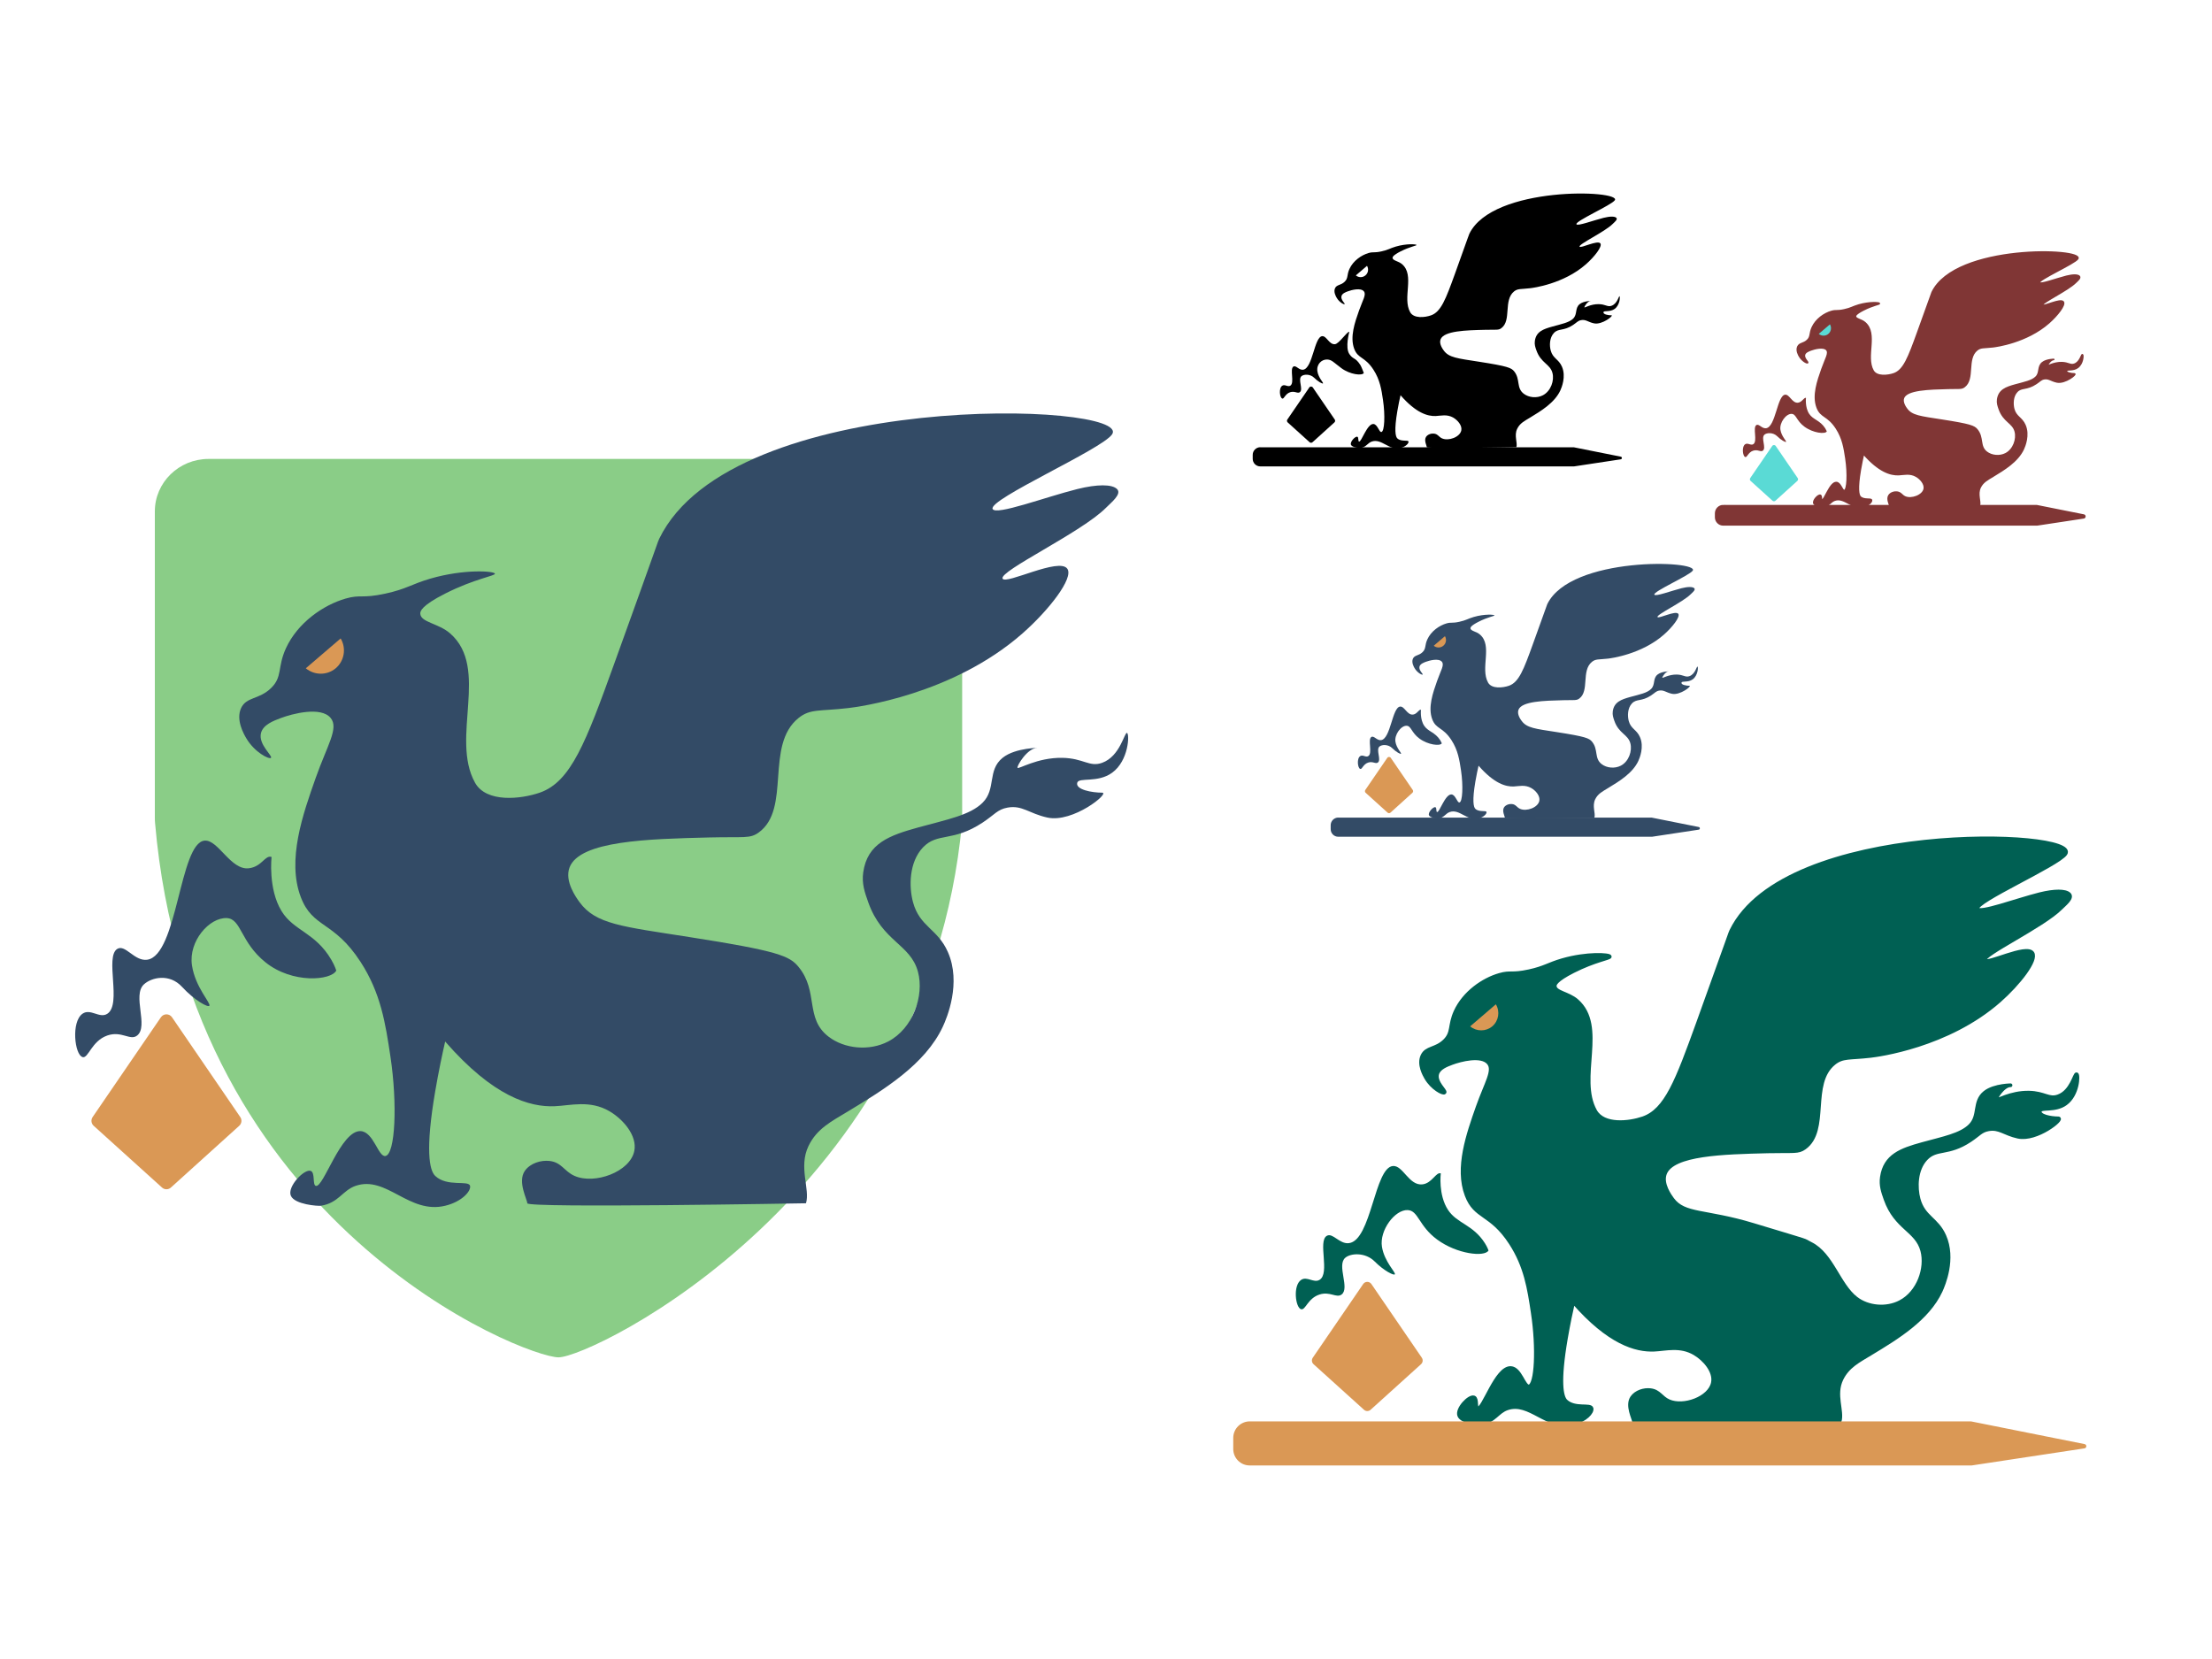 <?xml version="1.0" encoding="UTF-8"?>
<svg id="Ebene_2" data-name="Ebene 2" xmlns="http://www.w3.org/2000/svg" viewBox="0 0 400 300">
  <defs>
    <style>
      .cls-1 {
        stroke-width: .29px;
      }

      .cls-1, .cls-2, .cls-3 {
        stroke-miterlimit: 10;
      }

      .cls-1, .cls-4, .cls-3 {
        fill: #803635;
      }

      .cls-1, .cls-3 {
        stroke: #803635;
      }

      .cls-2 {
        stroke: #006053;
        stroke-width: .66px;
      }

      .cls-2, .cls-5 {
        fill: #006053;
      }

      .cls-6 {
        fill: #8acd87;
      }

      .cls-7 {
        fill: #da9855;
      }

      .cls-8 {
        fill: #5adad5;
      }

      .cls-3 {
        stroke-width: .29px;
      }

      .cls-9 {
        fill: #334b66;
      }
    </style>
  </defs>
  <g id="Ebene_1" data-name="Ebene 1">
    <path class="cls-2" d="M261.2,197.56c-.24.25-2.21-.74-3.32-2.66-.29-.51-1.4-2.42-.66-3.99.71-1.52,2.39-1.12,3.99-2.66,1.57-1.52.83-2.76,1.99-5.32,1.57-3.44,5.02-5.8,7.97-6.64,2.02-.58,2.13.03,5.32-.66,2.84-.62,3.48-1.26,5.98-1.99,4.53-1.32,8.59-1.02,8.64-.66.04.3-2.73.67-6.64,2.66-3.21,1.63-3.33,2.38-3.32,2.66.02,1.19,2.43,1.29,3.99,2.66,5.32,4.65,0,13.95,3.32,19.93,1.51,2.72,6.14,2.19,8.64,1.33,4.18-1.44,6.16-6.74,9.97-17.27,5.99-16.6,5.78-16.21,5.98-16.61,9.75-20.1,63.34-18.27,60.46-13.95-1.33,1.99-16.57,8.68-15.95,9.97.43.9,7.04-1.59,11.29-2.66,2.66-.66,4.65-.66,5.32,0s-.77,1.78-1.49,2.5c-3.27,3.29-14.32,8.46-13.8,9.46.43.83,7.54-2.87,8.64-1.33.89,1.25-2.48,5.56-5.98,8.64-9.34,8.21-22.05,9.83-23.25,9.97-3.87.45-5.08.07-6.64,1.33-4.54,3.66-.94,12.12-5.32,15.28-1.19.86-1.89.55-6.64.66-8.05.2-17.22.42-18.6,3.99-.72,1.86.9,4.06,1.33,4.65,2.16,2.94,5.9,2.01,14.62,4.65,11.29,3.42,8.65,2.54,10.41,3.42,3.82,1.91,5.02,7.41,8.19,9.87,2.14,1.66,5.48,1.96,7.97.66,3.34-1.73,4.83-6.13,3.99-9.3-1-3.73-4.77-4.01-6.64-9.3-.47-1.33-.88-2.49-.66-3.99.56-3.88,3.5-4.93,7.31-5.98,3.85-1.06,6.95-1.64,8.64-3.32,1.82-1.81.6-4.32,2.66-5.98,1.74-1.41,5.15-1.33,4.65-1.33-1.33,0-2.77,2.4-2.66,2.66.11.25,2.64-1.39,5.98-1.33,2.84.05,3.61,1.28,5.32.66,2.42-.87,2.97-4.12,3.32-3.99.36.14.23,3.71-1.99,5.32-1.94,1.4-4.44.57-4.65,1.33-.26.93,1.99,1.33,3.32,1.33,1.11,0-3.89,4.08-7.31,3.32-2.48-.55-3.35-1.69-5.32-1.33-1.35.24-1.7.92-3.32,1.99-4.01,2.66-6.04,1.28-7.97,3.32-1.86,1.96-1.89,5.23-1.33,7.31.9,3.31,3.27,3.53,4.65,6.64,1.84,4.15-.13,8.82-.66,9.97-2.36,5.08-7.94,8.46-12.62,11.29-2.26,1.37-4.19,2.32-5.32,4.65-1.37,2.84.23,5.74-.33,7.64,0,0-37.21.66-37.21,0,0-.49-1.33-2.87-.33-4.32.71-1.02,2.15-1.47,3.32-1.33,1.61.19,1.92,1.37,3.32,1.99,2.68,1.18,7.41-.53,7.97-3.32.42-2.06-1.52-4.27-3.32-5.32-2.61-1.52-5.2-.75-7.31-.66-3.3.14-8.18-1.25-14.62-8.64-.38,1.65-.86,3.92-1.33,6.64-1.34,7.82-.79,10.55,0,11.29,1.61,1.52,4.46.53,4.65,1.33.16.68-1.06,2.11-3.32,2.66-4.83,1.17-7.83-4.08-11.96-2.66-1.76.61-2.27,2.3-4.65,2.66-.34.05-3.46-.15-3.99-1.33-.54-1.21,1.82-3.66,2.66-3.32.6.24.2,1.84.66,1.99,1.02.33,3.33-7.42,5.98-7.31,1.74.07,2.37,3.49,3.32,3.32,1.32-.23,1.62-6.95.66-13.29-.66-4.41-1.27-8.43-3.99-12.62-3.59-5.53-6.38-4.46-7.97-8.64-1.89-4.96.28-11.09,1.99-15.95,1.54-4.36,3.1-6.62,1.99-7.97-1.3-1.59-5.15-.56-6.64,0-.99.37-2.37.89-2.66,1.99-.4,1.53,1.59,3.05,1.33,3.32Z"/>
    <path class="cls-5" d="M235.29,236.76c-1.03-.27-1.53-4.31,0-5.32,1.07-.7,2.28.62,3.32,0,1.96-1.17-.37-7.01,1.33-7.97,1.07-.6,2.28,1.54,3.99,1.33,4.07-.51,4.61-13.71,7.97-13.95,1.81-.13,2.89,3.59,5.32,3.32,1.75-.2,2.45-2.28,3.32-1.99,0,0-.49,3.91,1.33,6.64,1.63,2.45,4.49,2.61,6.64,5.98.47.73.66,1.33.66,1.33-.69,1.22-5.7.67-9.3-1.99-3.36-2.48-3.37-5.23-5.32-5.32-2.31-.1-5.13,3.67-4.65,6.64.44,2.72,2.56,4.67,2.33,4.98-.19.25-1.99-.66-3.65-2.33s-4.32-1.53-5.32-.66c-1.57,1.36.88,5.5-.66,6.64-.93.69-2.08-.61-3.99,0-2.13.68-2.53,2.87-3.32,2.66Z"/>
    <path class="cls-7" d="M265.85,185.6c1.16.96,2.84.96,3.99,0,1.16-.97,1.45-2.67.66-3.99l-4.65,3.99Z"/>
    <path class="cls-7" d="M225.99,257.03h130.42l20.55,4.11c.43.09.41.7-.02.77l-20.39,3.09h-130.56c-1.65,0-2.98-1.33-2.98-2.98v-2c0-1.65,1.34-2.99,2.99-2.99Z"/>
    <path class="cls-7" d="M246.51,232.19l-9.12,13.33c-.25.37-.19.87.14,1.17l9.12,8.24c.34.31.86.31,1.2,0l9.12-8.24c.33-.3.39-.8.14-1.17l-9.12-13.33c-.36-.52-1.12-.52-1.48,0Z"/>
    <g>
      <path d="M231.87,72.06c-.45-.12-.67-1.87,0-2.31.47-.31.99.27,1.45,0,.85-.51-.16-3.05.58-3.47.47-.26.99.67,1.73.58,1.77-.22,2.01-5.96,3.47-6.07.79-.06,1.26,1.56,2.31,1.45.76-.09,2.21-2.36,2.59-2.23,0,0-.79,2.81,0,4,.71,1.07,1.06.53,2,2,.2.32.62,1.44.62,1.44-.3.53-2.48.29-4.05-.87-1.46-1.08-1.72-1.53-2.57-1.57-1.01-.04-1.97.86-1.77,2.15.19,1.18,1.12,2.03,1.01,2.17-.08.11-.87-.29-1.59-1.01s-1.88-.67-2.31-.29c-.68.59.38,2.39-.29,2.89-.4.3-.9-.26-1.73,0-.93.29-1.1,1.25-1.45,1.16Z"/>
      <path d="M292.87,53.56c-.15-.06-.39,1.35-1.45,1.73-.74.27-1.07-.27-2.31-.29-1.45-.03-2.55.69-2.6.58-.05-.11.58-1.16,1.16-1.16.22,0-1.27-.04-2.02.58-.89.72-.37,1.81-1.16,2.6-.73.73-2.08.98-3.76,1.45-1.66.46-2.94.91-3.18,2.6-.09.65.08,1.16.29,1.73.82,2.3,2.46,2.43,2.89,4.05.37,1.38-.28,3.29-1.73,4.05-1.09.56-2.54.43-3.47-.29-1.38-1.07-.56-2.61-1.73-4.05-.52-.63-1.16-.92-6.36-1.73-3.91-.61-5.42-.74-6.36-2.02-.19-.26-.89-1.22-.58-2.02.6-1.55,4.59-1.65,8.09-1.73,2.07-.05,2.37.09,2.89-.29,1.9-1.38.34-5.06,2.31-6.65.68-.55,1.21-.38,2.89-.58.53-.06,6.06-.76,10.12-4.34,1.52-1.34,2.99-3.21,2.6-3.76-.48-.67-3.57.94-3.76.58-.23-.44,4.58-2.68,6-4.12.31-.31.94-.8.65-1.09s-1.16-.29-2.31,0c-1.85.46-4.73,1.55-4.91,1.16-.27-.56,6.36-3.47,6.94-4.34,1.25-1.88-22.07-2.68-26.31,6.07-.09.18,0,0-2.6,7.23-1.66,4.58-2.52,6.89-4.34,7.52-1.09.38-3.1.61-3.76-.58-1.45-2.6.87-6.65-1.45-8.67-.68-.59-1.72-.64-1.73-1.16,0-.12.05-.45,1.45-1.16,1.7-.86,2.91-1.03,2.89-1.16-.02-.15-1.79-.29-3.76.29-1.09.32-1.36.6-2.6.87-1.39.3-1.43.04-2.31.29-1.29.37-2.79,1.39-3.47,2.89-.51,1.11-.18,1.65-.87,2.31-.69.67-1.43.5-1.73,1.16-.32.68.16,1.51.29,1.73.48.84,1.34,1.26,1.45,1.16.11-.12-.75-.78-.58-1.45.13-.48.72-.71,1.16-.87.65-.24,2.32-.69,2.89,0,.48.59-.2,1.57-.87,3.47-.75,2.11-1.69,4.78-.87,6.94.69,1.82,1.91,1.35,3.47,3.76,1.18,1.82,1.45,3.58,1.73,5.49.41,2.76.28,5.68-.29,5.78-.42.07-.69-1.41-1.45-1.45-1.15-.05-2.16,3.32-2.6,3.18-.2-.06-.03-.76-.29-.87-.36-.15-1.39.92-1.16,1.45.23.51,1.58.6,1.73.58,1.04-.16,1.26-.89,2.02-1.16,1.8-.62,3.1,1.66,5.2,1.16.98-.24,1.52-.86,1.45-1.16-.08-.35-1.32.08-2.02-.58-.34-.32-.58-1.51,0-4.91.2-1.18.41-2.17.58-2.89,2.8,3.22,4.92,3.82,6.36,3.76.92-.04,2.04-.37,3.18.29.78.46,1.63,1.41,1.45,2.31-.25,1.22-2.3,1.96-3.47,1.45-.61-.27-.75-.78-1.45-.87-.51-.06-1.14.13-1.45.58-.43.63.14,1.67.14,1.88,0,.29,16.19,0,16.19,0,.25-.83-.45-2.09.14-3.32.49-1.02,1.33-1.43,2.31-2.02,2.04-1.23,4.46-2.71,5.49-4.91.23-.5,1.09-2.53.29-4.34-.6-1.36-1.63-1.45-2.02-2.89-.25-.91-.23-2.33.58-3.18.84-.89,1.72-.29,3.47-1.45.7-.47.86-.76,1.45-.87.85-.16,1.23.34,2.31.58,1.49.33,3.66-1.45,3.18-1.45-.58,0-1.56-.17-1.45-.58.09-.33,1.18.03,2.02-.58.97-.7,1.02-2.25.87-2.31ZM246.91,49.8c-.5.42-1.23.42-1.73,0l2.02-1.73c.34.57.22,1.31-.29,1.73Z"/>
      <path d="M227.9,80.88h56.67s0,0,.01,0l8.51,1.7c.27.05.26.44-.01.48l-8.44,1.28s0,0-.01,0h-56.73c-.76,0-1.37-.61-1.37-1.37v-.72c0-.76.62-1.38,1.38-1.38Z"/>
      <path d="M236.76,70.07l-3.97,5.8c-.11.16-.08.38.06.51l3.97,3.59c.15.13.37.13.52,0l3.97-3.59c.14-.13.17-.35.06-.51l-3.97-5.8c-.15-.23-.49-.23-.64,0Z"/>
    </g>
    <g>
      <path class="cls-3" d="M326.86,65.58c-.1.11-.96-.32-1.45-1.16-.13-.22-.61-1.05-.29-1.73.31-.66,1.04-.49,1.73-1.16.68-.66.36-1.2.87-2.31.68-1.5,2.18-2.52,3.47-2.89.88-.25.93.01,2.31-.29,1.24-.27,1.51-.55,2.6-.87,1.97-.58,3.74-.44,3.76-.29.02.13-1.19.29-2.89,1.16-1.4.71-1.45,1.03-1.45,1.16.01.52,1.06.56,1.73,1.16,2.31,2.02,0,6.07,1.45,8.67.66,1.18,2.67.95,3.76.58,1.82-.63,2.68-2.93,4.34-7.52,2.61-7.22,2.52-7.05,2.6-7.23,4.24-8.75,27.56-7.95,26.31-6.07-.58.87-7.21,3.78-6.94,4.34.19.39,3.06-.69,4.91-1.16,1.16-.29,2.02-.29,2.31,0s-.33.77-.65,1.09c-1.42,1.43-6.23,3.68-6,4.12.19.36,3.28-1.25,3.76-.58.39.55-1.08,2.42-2.6,3.76-4.06,3.57-9.59,4.28-10.12,4.34-1.68.19-2.21.03-2.89.58-1.98,1.59-.41,5.27-2.31,6.65-.52.37-.82.24-2.89.29-3.5.09-7.49.18-8.09,1.73-.31.81.39,1.77.58,2.02.94,1.28,2.45,1.41,6.36,2.02,5.2.81,5.84,1.1,6.36,1.73,1.18,1.44.36,2.98,1.73,4.05.93.72,2.38.85,3.47.29,1.45-.75,2.1-2.67,1.73-4.05-.43-1.62-2.08-1.74-2.89-4.05-.2-.58-.38-1.08-.29-1.73.24-1.69,1.52-2.14,3.18-2.6,1.68-.46,3.03-.71,3.76-1.45.79-.79.26-1.88,1.16-2.6.76-.61,2.24-.58,2.02-.58-.58,0-1.21,1.05-1.16,1.16.05.11,1.15-.6,2.6-.58,1.24.02,1.57.56,2.31.29,1.05-.38,1.29-1.79,1.45-1.73.16.06.1,1.61-.87,2.31-.84.61-1.93.25-2.02.58-.11.41.87.58,1.45.58.48,0-1.69,1.77-3.18,1.45-1.08-.24-1.46-.73-2.31-.58-.59.11-.74.4-1.45.87-1.75,1.16-2.63.56-3.47,1.45-.81.85-.82,2.27-.58,3.18.39,1.44,1.42,1.53,2.02,2.89.8,1.81-.06,3.84-.29,4.34-1.03,2.21-3.46,3.68-5.49,4.91-.98.6-1.82,1.01-2.31,2.02-.59,1.24.1,2.5-.14,3.32,0,0-16.19.29-16.19,0,0-.21-.58-1.25-.14-1.88.31-.45.93-.64,1.45-.58.7.08.83.6,1.45.87,1.16.51,3.22-.23,3.47-1.45.18-.9-.66-1.86-1.45-2.31-1.14-.66-2.26-.33-3.18-.29-1.44.06-3.56-.54-6.36-3.76-.16.72-.38,1.71-.58,2.89-.58,3.4-.34,4.59,0,4.91.7.66,1.94.23,2.02.58.07.29-.46.92-1.45,1.16-2.1.51-3.41-1.78-5.2-1.16-.76.26-.99,1-2.02,1.16-.15.02-1.5-.06-1.73-.58-.23-.52.79-1.59,1.16-1.45.26.11.09.8.29.87.44.14,1.45-3.23,2.6-3.18.76.03,1.03,1.52,1.45,1.45.57-.1.7-3.02.29-5.78-.29-1.92-.55-3.67-1.73-5.49-1.56-2.41-2.78-1.94-3.47-3.76-.82-2.16.12-4.82.87-6.94.67-1.9,1.35-2.88.87-3.47-.57-.69-2.24-.24-2.89,0-.43.16-1.03.39-1.16.87-.17.67.69,1.33.58,1.45Z"/>
      <path class="cls-4" d="M315.59,82.64c-.45-.12-.67-1.87,0-2.31.47-.31.99.27,1.45,0,.85-.51-.16-3.05.58-3.47.47-.26.99.67,1.73.58,1.77-.22,2.01-5.96,3.47-6.07.79-.06,1.26,1.56,2.31,1.45.76-.09,1.07-.99,1.45-.87,0,0-.21,1.7.58,2.89.71,1.07,1.95,1.14,2.89,2.6.2.32.29.58.29.58-.3.53-2.48.29-4.05-.87-1.46-1.08-1.47-2.28-2.31-2.31-1.01-.04-2.23,1.6-2.02,2.89.19,1.18,1.12,2.03,1.01,2.17-.08.11-.87-.29-1.59-1.01s-1.88-.67-2.31-.29c-.68.59.38,2.39-.29,2.89-.4.3-.9-.26-1.73,0-.93.29-1.1,1.25-1.45,1.16Z"/>
      <path class="cls-8" d="M328.89,60.38c.5.42,1.24.42,1.73,0,.51-.42.63-1.16.29-1.73l-2.02,1.73Z"/>
      <path class="cls-1" d="M311.62,91.45h56.67s0,0,.01,0l8.51,1.7c.27.05.26.44-.01.48l-8.44,1.28s0,0-.01,0h-56.73c-.76,0-1.37-.61-1.37-1.37v-.72c0-.76.62-1.38,1.38-1.38Z"/>
      <path class="cls-8" d="M320.47,80.65l-3.97,5.8c-.11.16-.08.38.06.51l3.97,3.59c.15.13.37.13.52,0l3.97-3.59c.14-.13.17-.35.06-.51l-3.97-5.8c-.15-.23-.49-.23-.64,0Z"/>
    </g>
    <g>
      <path class="cls-9" d="M257.25,121.98c-.1.11-.96-.32-1.45-1.16-.13-.22-.61-1.05-.29-1.73.31-.66,1.04-.49,1.73-1.16.68-.66.36-1.2.87-2.31.68-1.5,2.18-2.52,3.47-2.89.88-.25.93.01,2.31-.29,1.24-.27,1.51-.55,2.6-.87,1.97-.58,3.74-.44,3.76-.29.02.13-1.19.29-2.89,1.16-1.4.71-1.45,1.03-1.45,1.16.01.52,1.06.56,1.73,1.16,2.31,2.02,0,6.07,1.45,8.67.66,1.18,2.67.95,3.76.58,1.82-.63,2.68-2.93,4.34-7.52,2.61-7.22,2.52-7.05,2.6-7.23,4.24-8.75,27.56-7.95,26.31-6.07-.58.87-7.21,3.78-6.94,4.34.19.39,3.06-.69,4.91-1.16,1.16-.29,2.02-.29,2.31,0s-.33.77-.65,1.09c-1.42,1.43-6.23,3.68-6,4.12.19.36,3.28-1.25,3.76-.58.39.55-1.08,2.42-2.6,3.76-4.06,3.57-9.59,4.28-10.12,4.34-1.68.19-2.21.03-2.89.58-1.98,1.59-.41,5.27-2.31,6.65-.52.37-.82.24-2.89.29-3.5.09-7.49.18-8.09,1.73-.31.81.39,1.77.58,2.02.94,1.28,2.45,1.41,6.36,2.02,5.2.81,5.84,1.1,6.36,1.73,1.18,1.44.36,2.98,1.73,4.05.93.72,2.38.85,3.47.29,1.45-.75,2.1-2.67,1.73-4.05-.43-1.62-2.08-1.74-2.89-4.05-.2-.58-.38-1.08-.29-1.73.24-1.69,1.52-2.14,3.18-2.6,1.68-.46,3.03-.71,3.76-1.45.79-.79.26-1.88,1.16-2.6.76-.61,2.24-.58,2.02-.58-.58,0-1.21,1.05-1.16,1.16.05.11,1.15-.6,2.6-.58,1.24.02,1.57.56,2.31.29,1.05-.38,1.29-1.79,1.45-1.73.16.06.1,1.61-.87,2.31-.84.61-1.93.25-2.02.58-.11.41.87.58,1.45.58.48,0-1.69,1.77-3.18,1.45-1.08-.24-1.46-.73-2.31-.58-.59.11-.74.4-1.45.87-1.75,1.16-2.63.56-3.47,1.45-.81.85-.82,2.27-.58,3.18.39,1.44,1.42,1.53,2.02,2.89.8,1.81-.06,3.84-.29,4.34-1.03,2.21-3.46,3.68-5.49,4.91-.98.6-1.82,1.01-2.31,2.02-.59,1.24.1,2.5-.14,3.32,0,0-16.19.29-16.19,0,0-.21-.58-1.25-.14-1.88.31-.45.93-.64,1.45-.58.7.08.83.6,1.45.87,1.16.51,3.22-.23,3.47-1.45.18-.9-.66-1.86-1.45-2.31-1.14-.66-2.26-.33-3.18-.29-1.44.06-3.56-.54-6.36-3.76-.16.72-.38,1.71-.58,2.89-.58,3.4-.34,4.59,0,4.91.7.66,1.94.23,2.02.58.07.29-.46.92-1.45,1.16-2.1.51-3.41-1.78-5.2-1.16-.76.26-.99,1-2.02,1.16-.15.02-1.5-.06-1.73-.58-.23-.52.79-1.59,1.16-1.45.26.11.09.8.29.87.44.14,1.45-3.23,2.6-3.18.76.03,1.03,1.52,1.45,1.45.57-.1.7-3.02.29-5.78-.29-1.92-.55-3.67-1.73-5.49-1.56-2.41-2.78-1.94-3.47-3.76-.82-2.16.12-4.82.87-6.94.67-1.9,1.35-2.88.87-3.47-.57-.69-2.24-.24-2.89,0-.43.16-1.03.39-1.16.87-.17.67.69,1.33.58,1.45Z"/>
      <path class="cls-9" d="M245.97,139.04c-.45-.12-.67-1.87,0-2.31.47-.31.99.27,1.45,0,.85-.51-.16-3.05.58-3.47.47-.26.99.67,1.73.58,1.77-.22,2.01-5.96,3.47-6.07.79-.06,1.26,1.56,2.31,1.45.76-.09,1.07-.99,1.45-.87,0,0-.21,1.7.58,2.89.71,1.07,1.95,1.14,2.89,2.6.2.32.29.58.29.58-.3.53-2.48.29-4.05-.87-1.46-1.08-1.47-2.28-2.31-2.31-1.01-.04-2.23,1.6-2.02,2.89.19,1.18,1.12,2.03,1.01,2.17-.08.11-.87-.29-1.59-1.01s-1.88-.67-2.31-.29c-.68.59.38,2.39-.29,2.89-.4.3-.9-.26-1.73,0-.93.29-1.1,1.25-1.45,1.16Z"/>
      <path class="cls-7" d="M259.27,116.77c.5.42,1.24.42,1.73,0,.51-.42.63-1.16.29-1.73l-2.02,1.73Z"/>
      <path class="cls-9" d="M242,147.85h56.67s0,0,.01,0l8.51,1.7c.27.05.26.44-.01.48l-8.44,1.28s0,0-.01,0h-56.73c-.76,0-1.37-.61-1.37-1.37v-.72c0-.76.62-1.38,1.38-1.38Z"/>
      <path class="cls-7" d="M250.86,137.05l-3.97,5.8c-.11.16-.08.38.06.51l3.97,3.59c.15.13.37.13.52,0l3.97-3.59c.14-.13.17-.35.06-.51l-3.97-5.8c-.15-.23-.49-.23-.64,0Z"/>
    </g>
    <path class="cls-6" d="M174,147.89c0,.32-.01.65-.04.97-6.33,67.36-66.89,96.59-72.96,96.59s-66.67-23.68-72.96-96.63c-.03-.3-.04-.6-.04-.9v-55.44c0-5.24,4.35-9.49,9.71-9.49h126.57c5.36,0,9.71,4.25,9.71,9.49v55.4Z"/>
    <g>
      <path class="cls-9" d="M49,137.04c-.32.33-3-1-4.5-3.6-.4-.69-1.89-3.27-.9-5.4.96-2.06,3.24-1.51,5.4-3.6,2.13-2.05,1.12-3.74,2.7-7.2,2.13-4.66,6.8-7.85,10.8-9,2.74-.79,2.88.04,7.2-.9,3.85-.84,4.71-1.71,8.1-2.7,6.13-1.79,11.63-1.38,11.7-.9.06.4-3.69.91-9,3.6-4.35,2.2-4.51,3.22-4.5,3.6.03,1.61,3.29,1.75,5.4,3.6,7.2,6.3,0,18.9,4.5,27,2.05,3.68,8.32,2.97,11.7,1.8,5.66-1.96,8.35-9.13,13.5-23.4,8.12-22.48,7.83-21.95,8.1-22.5,13.21-27.23,85.79-24.75,81.9-18.9-1.8,2.7-22.44,11.76-21.6,13.5.59,1.22,9.54-2.16,15.3-3.6,3.6-.9,6.3-.9,7.2,0s-1.04,2.41-2.01,3.39c-4.43,4.46-19.4,11.45-18.69,12.81.59,1.12,10.22-3.89,11.7-1.8,1.21,1.7-3.36,7.53-8.1,11.7-12.65,11.12-29.86,13.31-31.5,13.5-5.24.61-6.88.09-9,1.8-6.15,4.95-1.27,16.41-7.2,20.7-1.61,1.16-2.55.74-9,.9-10.91.27-23.33.57-25.2,5.4-.97,2.52,1.22,5.5,1.8,6.3,2.92,3.99,7.62,4.39,19.8,6.3,16.19,2.53,18.18,3.43,19.8,5.4,3.67,4.48,1.11,9.27,5.4,12.6,2.9,2.25,7.42,2.66,10.8.9,4.52-2.35,6.55-8.31,5.4-12.6-1.35-5.05-6.46-5.43-9-12.6-.64-1.8-1.19-3.37-.9-5.4.75-5.25,4.74-6.67,9.9-8.1,5.22-1.44,9.42-2.22,11.7-4.5,2.46-2.46.81-5.85,3.6-8.1,2.36-1.91,6.98-1.8,6.3-1.8-1.8,0-3.75,3.25-3.6,3.6.15.33,3.57-1.88,8.1-1.8,3.85.07,4.89,1.73,7.2.9,3.28-1.18,4.03-5.58,4.5-5.4.48.18.32,5.02-2.7,7.2-2.62,1.9-6.01.77-6.3,1.8-.36,1.26,2.7,1.8,4.5,1.8,1.51,0-5.27,5.52-9.9,4.5-3.36-.74-4.54-2.28-7.2-1.8-1.83.33-2.31,1.25-4.5,2.7-5.44,3.6-8.17,1.73-10.8,4.5-2.52,2.66-2.56,7.08-1.8,9.9,1.21,4.48,4.43,4.77,6.3,9,2.49,5.63-.18,11.95-.9,13.5-3.2,6.88-10.76,11.46-17.1,15.3-3.06,1.85-5.68,3.14-7.2,6.3-1.85,3.85.32,7.77-.45,10.35,0,0-50.4.9-50.4,0,0-.66-1.8-3.89-.45-5.85.96-1.39,2.91-1.99,4.5-1.8,2.18.26,2.6,1.86,4.5,2.7,3.63,1.6,10.03-.72,10.8-4.5.57-2.8-2.06-5.78-4.5-7.2-3.53-2.06-7.04-1.02-9.9-.9-4.47.19-11.08-1.69-19.8-11.7-.51,2.24-1.17,5.31-1.8,9-1.81,10.59-1.07,14.29,0,15.3,2.18,2.06,6.04.72,6.3,1.8.22.92-1.44,2.86-4.5,3.6-6.55,1.58-10.6-5.53-16.2-3.6-2.38.82-3.08,3.12-6.3,3.6-.47.07-4.68-.2-5.4-1.8-.73-1.63,2.46-4.96,3.6-4.5.82.33.28,2.5.9,2.7,1.38.45,4.52-10.04,8.1-9.9,2.36.1,3.2,4.73,4.5,4.5,1.78-.31,2.19-9.41.9-18-.9-5.97-1.72-11.42-5.4-17.1-4.86-7.49-8.64-6.04-10.8-11.7-2.56-6.71.37-15.02,2.7-21.6,2.09-5.91,4.2-8.96,2.7-10.8-1.76-2.16-6.98-.76-9,0-1.34.5-3.21,1.2-3.6,2.7-.54,2.07,2.15,4.14,1.8,4.5Z"/>
      <path class="cls-9" d="M14.91,191.14c-1.4-.4-2.08-6.34,0-7.82,1.45-1.03,3.09.92,4.5,0,2.66-1.73-.5-10.32,1.8-11.73,1.45-.89,3.09,2.27,5.4,1.96,5.52-.76,5.84-21.18,10.4-21.54,2.45-.2,4.71,5.4,8,5,2.38-.29,2.93-2.46,4.1-2.04,0,0-.66,5.75,1.8,9.78,2.21,3.61,6.09,3.84,9,8.8.63,1.07.9,1.96.9,1.96-.93,1.79-7.93,2.42-12.8-1.49-4.55-3.65-4.36-7.88-7-8-3.13-.14-6.94,4.15-6.3,8.52.59,4,3.47,6.87,3.15,7.33-.25.36-2.7-.98-4.95-3.42-2.28-2.48-5.55-1.7-6.9-.43-2.12,2,.89,7.54-1.2,9.23-1.26,1.01-2.81-.9-5.4,0-2.88,1-3.43,4.22-4.5,3.91Z"/>
      <path class="cls-7" d="M55.3,120.85c1.57,1.3,3.85,1.3,5.4,0,1.57-1.32,1.96-3.62.9-5.4l-6.3,5.4Z"/>
      <path class="cls-7" d="M29.1,183.95l-12.35,18.05c-.34.5-.26,1.18.19,1.58l12.35,11.16c.46.42,1.16.42,1.62,0l12.35-11.16c.45-.41.53-1.08.19-1.58l-12.35-18.05c-.48-.7-1.52-.7-2,0Z"/>
    </g>
  </g>
</svg>